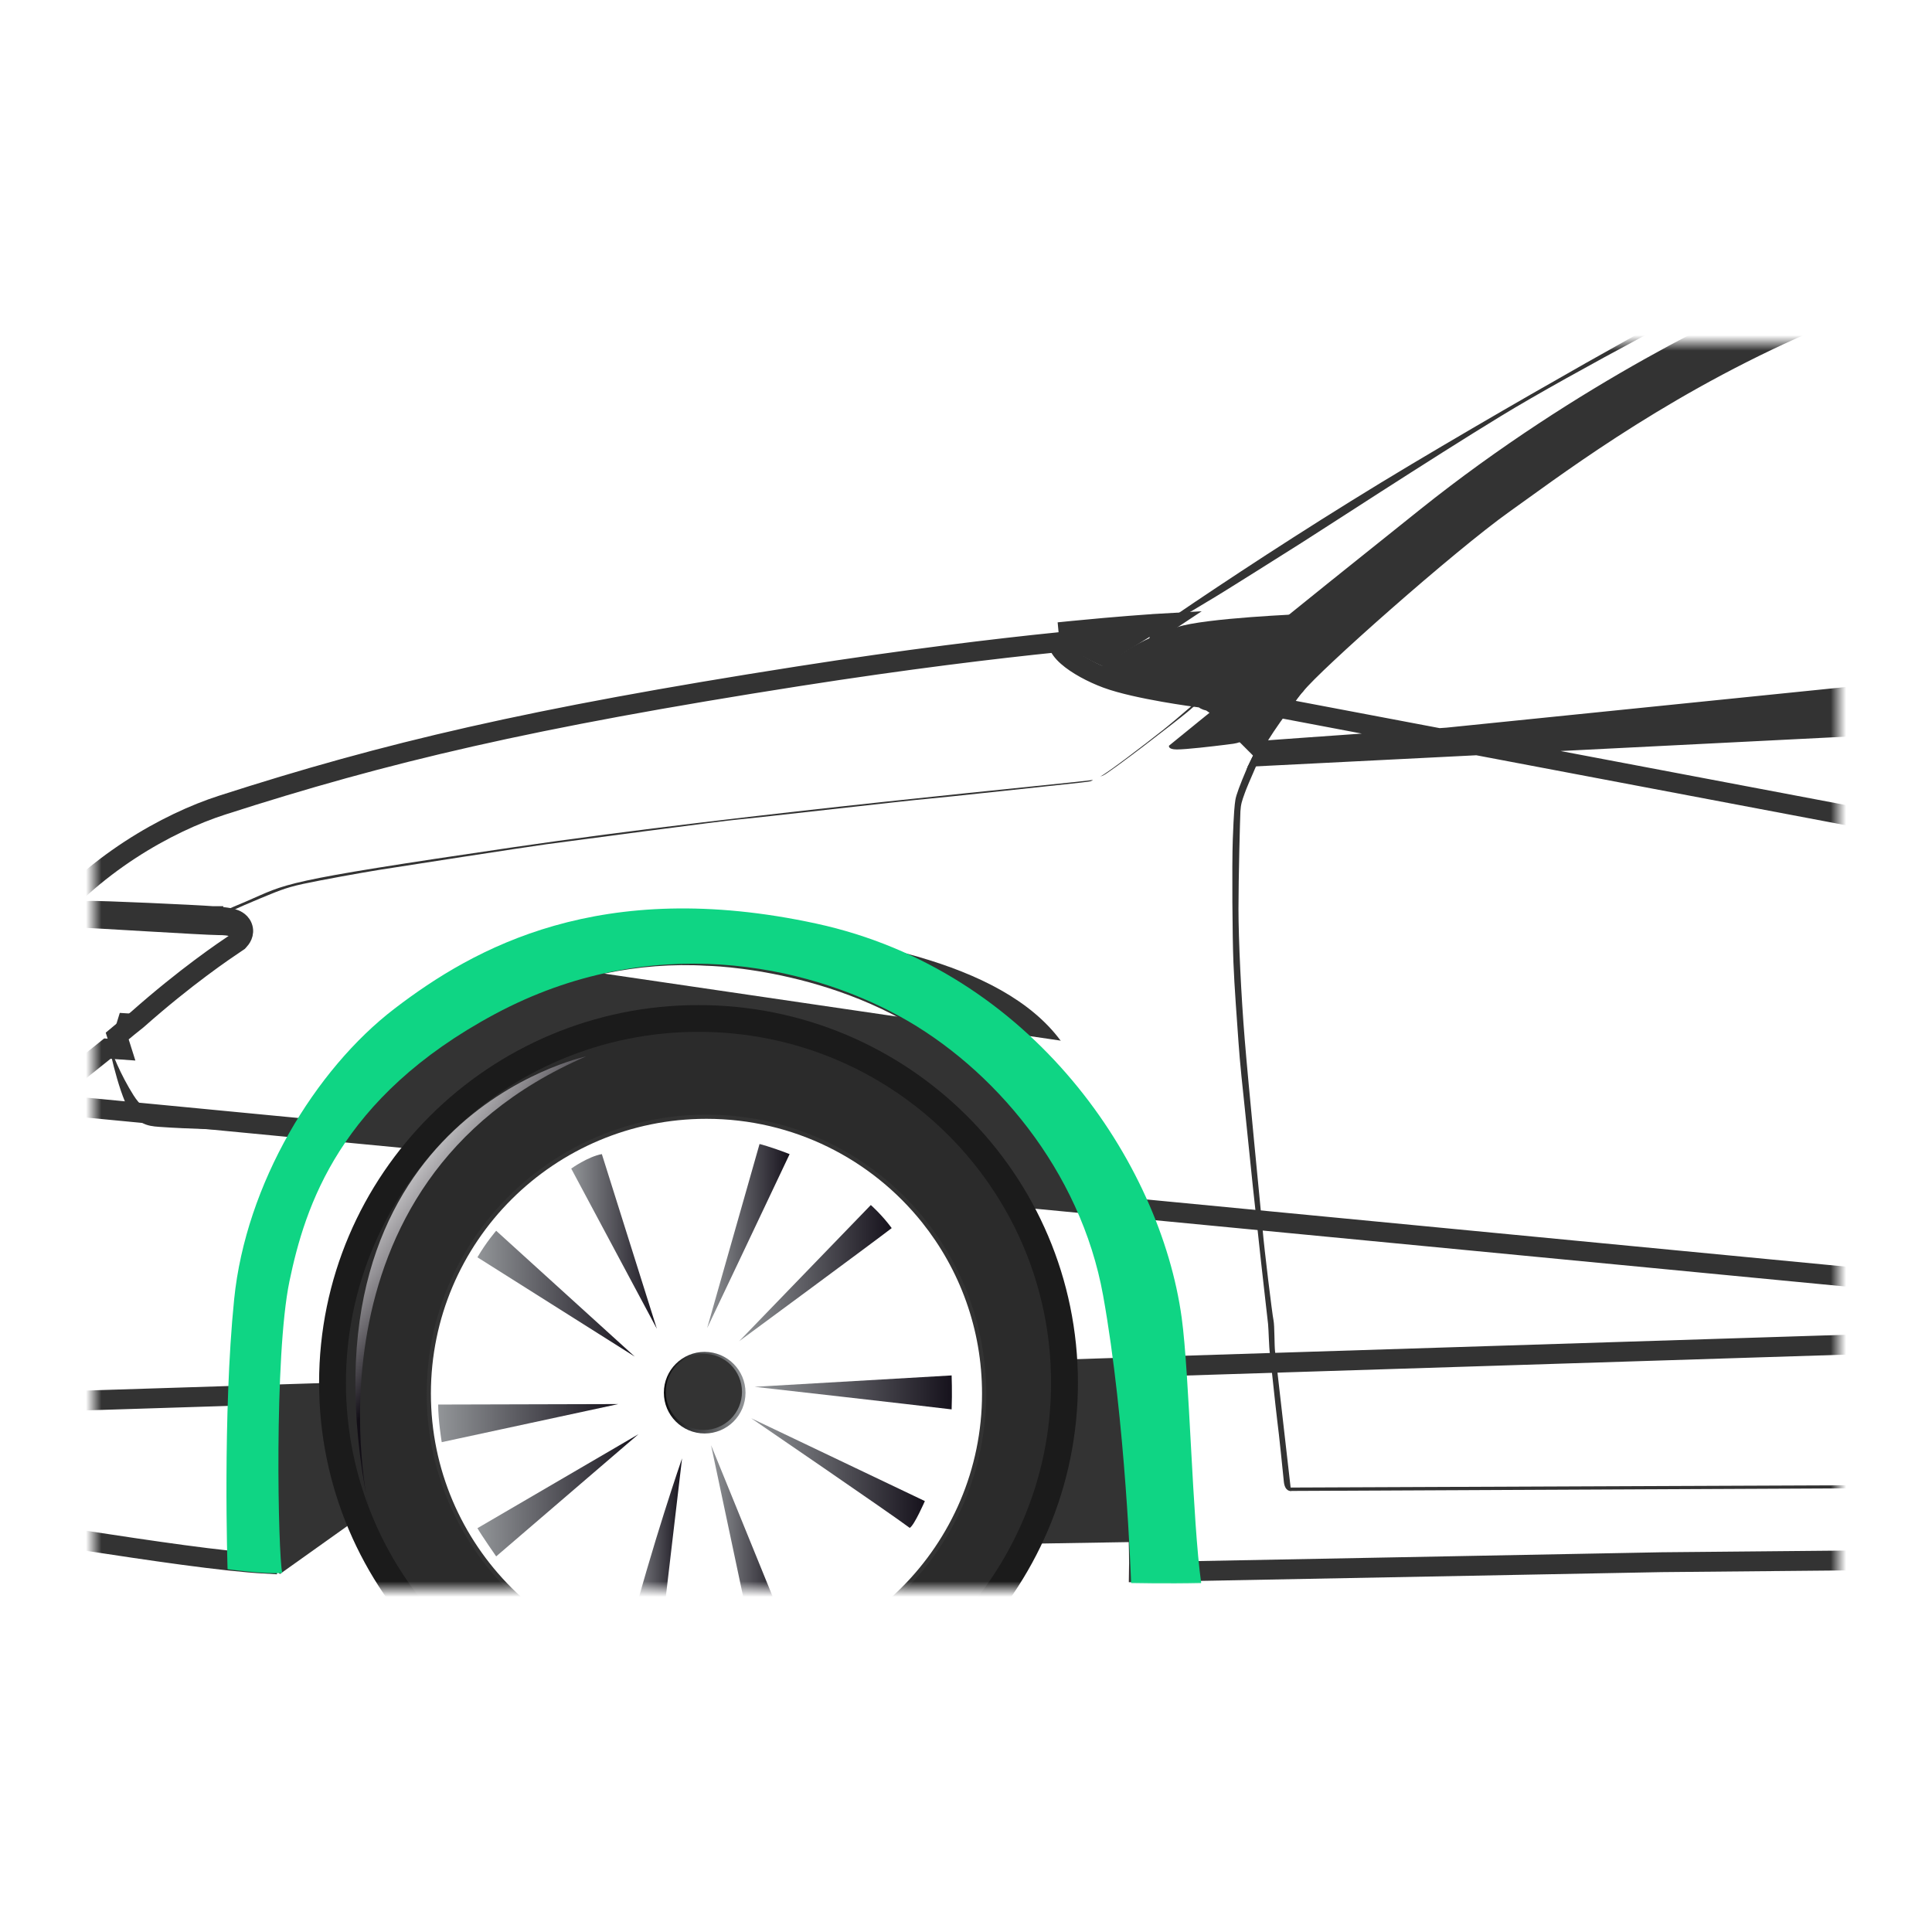 <svg width="124" height="124" viewBox="0 0 124 124" fill="none" xmlns="http://www.w3.org/2000/svg">
<rect width="124" height="124" fill="white"/>
<mask id="mask0_140_1659" style="mask-type:alpha" maskUnits="userSpaceOnUse" x="6" y="22" width="112" height="80">
<rect x="6" y="22" width="112" height="80" fill="#D9D9D9"/>
</mask>
<g mask="url(#mask0_140_1659)">
<path d="M158.556 16.269L158.727 14.77C158.727 14.77 144.624 13.992 137.346 15.355C130.263 16.677 121.883 18.605 116.96 20.857C112.029 23.106 106.182 25.908 97.951 31.961C89.724 38.014 85.077 42.68 83.606 44.357L83.379 44.382L80.953 47.585C80.953 47.585 139.85 43.458 153.747 43.557L154.027 42.13C154.027 42.13 137.548 42.727 130.269 43.007C122.251 43.315 102.269 44.783 100.412 44.858C100.287 44.808 100.297 44.615 100.297 44.615C100.297 44.615 94.477 46.058 92.698 41.632C92.505 40.683 91.603 38.055 95.88 35.355C96.853 34.879 97.528 34.655 98.779 34.655C98.804 34.556 98.701 33.906 98.732 33.831C98.757 33.756 111.236 24.328 121.538 21.128C131.84 17.927 144.052 17.019 153.396 16.577C156.024 16.453 158.55 16.275 158.55 16.275L158.556 16.269Z" fill="#333333"/>
<path d="M106.611 42.052C106.611 42.052 104.664 32.568 104.576 32.319C104.499 32.067 105.615 31.284 106.564 30.634C107.513 29.983 113.665 25.713 117 23.93C120.337 22.148 119.093 22.552 118.636 22.63C115.612 23.146 104.461 30.599 103.311 31.249C102.163 31.899 99.012 34.148 99.012 34.416C99.012 34.683 100.679 35.368 101.099 35.784C101.513 36.201 102.181 38.354 102.181 39.153C102.181 39.953 102.374 43.962 102.797 44.158C104.748 45.057 106.614 42.055 106.614 42.055L106.611 42.052Z" fill="#333333"/>
<path d="M103.42 43.977C103.42 43.977 102.895 43.427 102.624 42.926C102.344 42.425 100.095 35.449 100.372 35.001C100.646 34.55 102.667 32.649 104.745 31.2C106.823 29.747 108.546 28.472 109.846 27.623C111.15 26.77 115.399 24.724 116.475 24.07C117.551 23.42 107.249 28.546 106.273 29.172C105.299 29.797 99.473 33.924 99.293 34.375C99.115 34.827 100.944 37.775 101.467 38.802C101.999 39.828 101.946 42.677 101.874 43.327C101.793 43.981 101.846 44.404 101.846 44.404L103.644 44.279C103.644 44.279 103.896 44.205 103.42 43.977Z" fill="#333333"/>
<path d="M153.586 17.491C153.586 17.491 150.659 17.526 146.093 17.808C141.52 18.095 136.254 18.527 131.707 19.41C127.153 20.294 124.465 21.009 121.119 22.294C117.765 23.578 117.582 23.703 116.904 23.983C116.213 24.269 120.049 22.225 121.635 21.56C123.218 20.894 136.506 17.843 139.044 17.541C141.576 17.242 153.732 16.875 153.732 16.875L153.589 17.491H153.586Z" fill="#4C4D42"/>
<path d="M103.619 44.304C103.619 44.304 103.345 43.178 103.242 42.151C106.77 41.924 124.117 40.553 150.348 39.75L149.937 41.874L103.619 44.301V44.304Z" fill="#333333"/>
<path d="M103.619 44.403C103.619 44.403 103.345 43.277 103.242 42.254C106.77 42.03 124.117 40.652 150.348 39.853L149.937 41.977L103.619 44.403Z" fill="#333333"/>
<path d="M153.652 17.056L153.586 17.491L155.048 17.432C155.048 17.432 149.95 40.664 149.86 40.963C149.77 41.262 149.76 41.476 149.561 41.514C149.362 41.551 109.399 43.168 103.327 44.067L103.458 44.4L149.798 42.064L155.465 16.667L153.648 17.056H153.652Z" fill="#333333"/>
<path d="M158.588 16.095L158.463 17.043C158.463 17.043 146.989 16.969 136.155 18.294C125.327 19.619 115.594 24.145 111.924 26.173C108.251 28.198 100.194 33.75 99.196 34.574C98.972 34.599 98.782 34.621 98.782 34.621L98.726 33.809C98.726 33.809 111.7 23.296 123.476 20.194C135.256 17.096 139.607 16.894 155.387 16.169L158.588 16.095Z" fill="#333333"/>
<path d="M154.215 41.868C154.215 41.868 147.711 42.049 145.334 42.126C142.961 42.201 125.903 42.951 120.45 43.227C115.001 43.504 104.145 44.204 103.694 44.204L102.646 43.153C102.646 43.153 102.394 43.028 102.22 43.227C102.046 43.426 101.896 44.251 101.594 44.329C101.296 44.403 100.621 44.503 100.621 44.503C100.621 44.503 100.095 44.702 100.444 44.879C100.941 44.892 116.674 43.79 120.45 43.566C124.229 43.339 150.588 42.151 154.112 42.226C154.289 42.126 154.215 41.868 154.215 41.868Z" fill="#333333"/>
<path d="M97.959 34.802L97.959 34.802C98.401 34.719 99.135 34.676 99.871 34.975C99.947 35.006 100.026 35.037 100.107 35.069C100.895 35.377 101.878 35.762 102.155 36.926L102.155 36.927C102.48 38.282 102.549 40.611 102.569 41.292L102.57 41.322C102.57 41.323 102.57 41.323 102.57 41.323C102.577 41.635 102.573 42.064 102.532 42.479C102.49 42.901 102.413 43.282 102.29 43.514C102.158 43.762 102.009 43.949 101.814 44.093C101.618 44.236 101.363 44.344 101.009 44.415C100.638 44.489 99.751 44.645 98.73 44.691C97.703 44.739 96.564 44.674 95.677 44.322C93.866 43.604 92.376 42.165 92.615 39.97L92.615 39.969C92.732 38.864 93.351 37.706 94.308 36.754C95.264 35.802 96.543 35.068 97.959 34.802Z" fill="url(#paint0_linear_140_1659)" stroke="#434343" stroke-width="0.382"/>
<path d="M101.339 43.535C101.587 42.503 101.6 41.934 101.538 41.019C101.466 40.101 101.37 38.033 101.27 37.467C101.171 36.901 101.102 36.335 100.536 35.868C99.967 35.401 99.367 35.134 99.015 35.016C98.676 34.904 98.016 34.614 97.245 34.786V34.767C98.041 34.565 98.726 34.866 99.074 34.981C99.426 35.097 100.023 35.367 100.589 35.831C101.155 36.297 101.223 36.867 101.326 37.433C101.426 37.999 101.522 40.064 101.59 40.985C101.659 41.902 101.643 42.468 101.391 43.504C101.239 44.139 100.847 44.459 100.564 44.612C100.838 44.447 101.186 44.13 101.335 43.538L101.339 43.535Z" fill="#333333"/>
<path d="M111.871 18.269C110.801 18.72 100.891 23.921 96.344 26.698C91.793 29.473 84.515 34.226 83.516 34.851C82.511 35.476 78.71 37.899 77.51 38.602C76.312 39.302 73.637 40.975 72.813 41.479C71.986 41.98 70.748 42.736 70.748 42.736C70.748 42.736 79.967 36.136 90.593 29.796C101.09 23.541 111.352 17.942 111.949 17.793C112.145 17.852 113.815 18.098 114.553 18.182L116.4 18.459C116.4 18.459 115.952 18.642 115.169 18.991C114.988 18.962 112.506 18.558 111.875 18.266L111.871 18.269Z" fill="#333333"/>
<path d="M71.282 42.944C71.282 42.944 71.267 42.528 72.253 41.794C73.233 41.059 74.642 40.086 74.642 40.086C74.642 40.086 71.09 40.017 69.093 40.528C66.987 41.066 70.383 42.664 71.282 42.947V42.944Z" fill="#333333"/>
<path d="M83.696 39.408C83.696 39.408 77.32 39.66 75.559 40.251C73.876 40.814 72.741 41.467 72.337 41.734C71.938 42.002 70.682 42.761 70.682 42.761C70.682 42.761 72.312 43.619 77.621 44.31C77.621 44.31 77.441 44.602 78.06 44.167C78.673 43.734 83.696 39.408 83.696 39.408Z" fill="#333333"/>
<path d="M7.688 65.01L7.384 65.999L8.665 65.072L7.688 65.01Z" fill="#333333"/>
<path d="M72.735 98.971L66.483 99.073C66.483 99.073 69.587 88.118 68.234 83.617C66.881 79.117 61.03 69.763 54.529 67.664C48.028 65.564 37.518 65.813 33.471 68.563C29.418 71.312 23.418 79.365 22.715 84.068C22.018 88.768 23.67 96.174 23.869 96.821L17.965 101.024C17.965 101.024 16.314 99.472 16.161 95.02C16.015 90.572 14.914 79.617 19.368 73.714C23.813 67.813 39.418 58.559 47.922 59.458C56.429 60.36 65.63 62.161 68.731 67.813C71.826 73.462 75.083 90.768 74.98 94.722C74.881 98.672 73.183 98.871 72.731 98.971H72.735Z" fill="#333333"/>
<path d="M-1.118 70.625C-1.118 70.625 -0.841 70.737 0.31 70.463C1.458 70.189 2.982 69.738 4.484 68.765C5.984 67.788 15.107 60.886 15.085 60.513C15.06 60.139 14.839 60.015 13.987 60.015C13.135 60.015 5.632 59.539 5.184 59.539C4.736 59.539 5.355 58.488 5.931 58.388C6.509 58.289 14.811 58.964 15.34 59.461C15.863 59.962 16.267 60.939 14.236 62.339C12.214 63.738 3.057 70.644 1.732 70.967C0.407 71.294 -0.863 71.704 -1.121 70.628L-1.118 70.625Z" fill="#333333"/>
<path d="M-4.244 90.195L-4.241 90.196C-4.241 90.257 -4.25 90.333 -4.254 90.365C-4.255 90.369 -4.255 90.372 -4.255 90.375C-4.261 90.422 -4.267 90.479 -4.272 90.552C-4.283 90.698 -4.29 90.921 -4.273 91.244L-4.273 91.25C-4.258 91.592 -4.23 92.003 -4.19 92.37C-4.148 92.762 -4.1 93.031 -4.063 93.133C-3.979 93.368 -3.909 93.702 -3.852 93.993C-3.823 94.145 -3.795 94.299 -3.77 94.439L-3.766 94.461C-3.742 94.594 -3.721 94.711 -3.702 94.808L-3.701 94.813C-3.661 95.026 -3.316 95.71 -2.426 96.257C-1.478 96.84 0.768 98.167 5.286 98.854C9.575 99.507 14.266 100.215 17.127 100.369C17.123 100.177 17.118 99.948 17.113 99.689C17.096 98.855 17.075 97.713 17.058 96.477C17.023 94.012 17.003 91.153 17.064 89.644L17.065 89.643C17.072 89.475 17.079 89.289 17.086 89.088C17.208 85.768 17.49 78.114 22.273 71.924C27.319 65.394 36.391 60.81 45.388 61.35L45.404 61.35C45.423 61.351 45.451 61.352 45.488 61.353C45.56 61.355 45.665 61.36 45.801 61.367C46.072 61.382 46.463 61.41 46.953 61.46C47.932 61.562 49.307 61.755 50.899 62.127C54.076 62.868 58.154 64.325 61.669 67.195L61.266 67.688L61.669 67.195C68.634 72.881 70.972 78.704 71.824 84.046C72.246 86.675 72.606 90.566 72.835 94.032C73.024 96.876 73.129 99.496 73.1 100.902L106.646 100.265L106.652 100.265L147.919 99.882L147.926 99.882L192.185 99.966L192.191 99.966L214.593 99.594C214.602 99.243 214.615 98.753 214.633 98.16C214.671 96.905 214.733 95.185 214.829 93.327C215.018 89.635 215.34 85.318 215.882 83.049M-4.244 90.195L216.501 83.197M-4.244 90.195C-4.244 90.195 -4.244 90.196 -4.244 90.196C-4.244 90.2 -4.244 90.203 -4.244 90.205H-4.85M-4.244 90.195L-4.889 90.307M215.882 83.049L216.501 83.197M215.882 83.049C215.882 83.049 215.882 83.049 215.882 83.05L216.501 83.197M215.882 83.049C216.946 78.581 222.263 63.399 240.043 61.608M216.501 83.197C217.55 78.796 222.753 63.99 240.107 62.242M240.043 61.608L240.107 62.242M240.043 61.608C240.043 61.608 240.043 61.608 240.043 61.608L240.107 62.242M240.043 61.608L240.107 62.242M-4.889 90.307L-4.277 90.406L-4.274 90.397L-4.85 90.205M-4.889 90.307C-4.888 90.3 -4.887 90.293 -4.886 90.286C-4.882 90.251 -4.879 90.225 -4.878 90.206C-4.878 90.206 -4.878 90.206 -4.878 90.205H-4.85M-4.889 90.307L-4.878 90.196L-4.85 90.205M13.642 58.798C14.139 58.836 14.627 58.876 14.941 58.973C15.028 58.999 15.134 59.039 15.236 59.104C15.338 59.169 15.479 59.286 15.557 59.483C15.732 59.924 15.438 60.266 15.337 60.371L15.291 60.42L15.235 60.458C15.203 60.479 15.161 60.507 15.11 60.542C14.41 61.012 11.937 62.673 8.829 65.425L8.816 65.437L8.802 65.448C8.408 65.759 8.008 66.088 7.705 66.341C7.639 66.396 7.577 66.448 7.522 66.494L7.798 67.366L6.892 67.302C6.793 67.382 6.661 67.488 6.504 67.614C6.149 67.899 5.666 68.285 5.155 68.69C4.146 69.491 2.993 70.393 2.524 70.71L2.486 70.736L2.445 70.756C2.031 70.957 1.183 71.246 0.469 71.408C0.122 71.487 -0.261 71.553 -0.565 71.537C-0.695 71.531 -0.952 71.506 -1.165 71.335C-1.261 71.258 -1.344 71.154 -1.395 71.026C-1.501 70.923 -1.602 70.777 -1.639 70.574C-1.65 70.512 -1.653 70.453 -1.653 70.397L271.025 96.587M13.642 58.798C13.642 58.798 13.642 58.798 13.643 58.798L13.592 59.433L13.641 58.798C13.641 58.798 13.642 58.798 13.642 58.798ZM13.642 58.798C13.1 58.755 11.262 58.663 9.508 58.586C8.627 58.547 7.762 58.513 7.084 58.489C6.43 58.467 5.898 58.453 5.727 58.465L5.563 58.475L5.425 58.565C5.338 58.62 5.254 58.697 5.195 58.752C5.127 58.816 5.052 58.892 4.975 58.973C4.821 59.134 4.644 59.33 4.479 59.515C4.314 59.701 4.157 59.882 4.042 60.015C4.026 60.034 4.01 60.053 3.996 60.07C3.966 60.076 3.934 60.082 3.901 60.088C3.821 60.102 3.741 60.115 3.676 60.124C3.631 60.129 3.608 60.131 3.6 60.131C3.589 60.13 3.57 60.127 3.54 60.123C3.493 60.115 3.433 60.105 3.362 60.093C3.22 60.069 3.043 60.037 2.863 60.003C2.711 59.975 2.558 59.946 2.423 59.92C5.88 55.488 10.785 52.793 14.248 51.678L14.248 51.678C24.783 48.285 34.016 46.102 51.246 43.403C58.231 42.31 63.879 41.633 67.885 41.224C67.93 41.408 68.019 41.566 68.107 41.69C68.22 41.849 68.364 41.997 68.517 42.132C69.115 42.66 70.097 43.19 71.043 43.539M71.043 43.539C71.043 43.539 71.043 43.539 71.043 43.539L71.263 42.941L71.043 43.539ZM71.043 43.539C72.003 43.894 73.464 44.197 74.705 44.416C75.828 44.613 76.82 44.749 77.194 44.794M77.194 44.794C77.215 44.815 77.238 44.835 77.263 44.854C77.388 44.948 77.517 44.977 77.599 44.985C77.749 45.001 77.871 44.965 77.913 44.952C77.971 44.934 78.019 44.912 78.048 44.899C78.064 44.892 78.077 44.885 78.087 44.88L78.1 44.873L78.105 44.87L78.107 44.869L78.108 44.868L78.109 44.868L78.109 44.868C78.109 44.868 78.109 44.868 77.802 44.31M77.194 44.794C77.236 44.8 77.27 44.803 77.296 44.806C77.348 44.812 77.386 44.817 77.413 44.821C77.442 44.826 77.451 44.828 77.448 44.828C77.447 44.827 77.437 44.825 77.423 44.82C77.41 44.815 77.384 44.806 77.351 44.788C77.341 44.783 77.324 44.773 77.304 44.76L77.343 44.392M77.194 44.794C77.098 44.7 77.039 44.583 77.013 44.467M77.802 44.31L78.109 44.868L78.174 44.832L78.228 44.784L78.228 44.783L78.228 44.783L78.228 44.783C78.228 44.783 78.228 44.783 77.802 44.31ZM77.802 44.31L78.228 44.783L78.229 44.782L78.24 44.772C78.252 44.762 78.271 44.746 78.301 44.72C78.36 44.669 78.46 44.584 78.619 44.45C78.938 44.182 79.495 43.72 80.44 42.948C82.33 41.403 85.771 38.62 91.972 33.669L91.575 33.171M77.802 44.31C77.802 44.31 77.811 44.301 77.836 44.279C77.883 44.239 77.983 44.153 78.174 43.992C78.214 44.054 78.24 44.12 78.255 44.184C78.293 44.35 78.253 44.488 78.215 44.569C78.198 44.607 78.18 44.635 78.169 44.651C78.159 44.665 78.15 44.676 78.149 44.677L78.149 44.677C78.133 44.697 78.18 44.641 78.213 44.586C78.248 44.528 78.356 44.327 78.281 44.067C78.268 44.022 78.251 43.98 78.232 43.944C79.223 43.112 82.342 40.543 91.575 33.171M77.802 44.31C77.802 44.31 77.649 44.394 77.634 44.325M91.575 33.171L91.972 33.669C98.136 28.747 104.286 25.101 108.896 22.684C111.2 21.477 113.117 20.577 114.457 19.98C115.126 19.682 115.652 19.459 116.008 19.312C116.187 19.238 116.323 19.183 116.414 19.147C116.459 19.128 116.493 19.115 116.516 19.106L116.541 19.096L116.547 19.094L116.548 19.093L116.548 19.093M91.575 33.171C101.71 25.079 111.796 20.418 115.152 18.981C115.305 19.003 115.447 19.022 115.576 19.04C115.774 19.067 115.938 19.09 116.053 19.106L116.186 19.124L116.221 19.129L116.23 19.13L116.232 19.13L116.233 19.13L116.233 19.13L116.319 18.499M116.548 19.093L116.549 19.093L116.548 19.093M116.548 19.093L116.548 19.093M116.548 19.093L116.319 18.499M116.548 19.093L116.405 17.868L116.319 18.499M116.548 19.093L116.319 18.499M116.319 18.499L116.405 17.868L116.404 17.868L116.404 17.868L116.402 17.867L116.393 17.866L116.358 17.862L116.225 17.843C116.111 17.828 115.948 17.805 115.75 17.778C115.356 17.724 114.827 17.65 114.291 17.573C114.176 17.557 114.061 17.54 113.947 17.524M116.319 18.499C116.089 17.905 116.089 17.905 116.089 17.905L116.088 17.905L116.086 17.906L116.079 17.909L116.05 17.92C116.025 17.93 115.989 17.944 115.941 17.964C115.845 18.002 115.704 18.059 115.521 18.135C115.39 18.189 115.238 18.253 115.065 18.326C114.346 18.225 113.458 18.099 112.802 17.997C112.932 17.936 113.088 17.868 113.27 17.792C113.469 17.709 113.695 17.62 113.947 17.524M113.947 17.524C114.624 17.266 115.489 16.963 116.53 16.632C119.381 15.722 123.517 14.603 128.611 13.59C138.767 11.572 156.71 11.266 173.577 12L173.577 12C189.15 12.675 204.352 16.063 207.188 16.695C207.413 16.745 207.56 16.778 207.623 16.791L207.856 16.837L208.016 16.747M113.947 17.524C113.527 17.463 113.12 17.402 112.787 17.35C112.761 17.346 112.736 17.342 112.712 17.338C114.75 16.436 120.431 14.567 128.487 12.966C138.724 10.931 156.733 10.63 173.605 11.364C189.249 12.041 204.518 15.447 207.324 16.073C207.544 16.122 207.688 16.154 207.749 16.166C207.985 16.032 209.683 15.998 209.683 15.998L211.683 14.934M208.016 16.747C208.018 16.747 208.021 16.746 208.024 16.745C208.069 16.736 208.135 16.727 208.223 16.716C208.397 16.697 208.617 16.68 208.84 16.668C209.06 16.656 209.275 16.648 209.435 16.642C209.515 16.64 209.58 16.638 209.626 16.637L209.678 16.636L209.692 16.635L209.695 16.635L209.696 16.635L209.696 16.635L209.848 16.632L209.982 16.561L211.823 15.582M208.016 16.747L208.062 16.721C208.029 16.74 208.002 16.749 207.992 16.753C207.996 16.751 208.004 16.75 208.016 16.747ZM211.823 15.582L211.915 15.588M211.823 15.582L211.982 15.497M211.823 15.582L211.642 15.57L211.683 14.934M211.915 15.588C211.912 15.591 211.91 15.594 211.908 15.597C211.814 15.725 211.696 15.894 211.632 16.042L211.631 16.044C211.502 16.341 211.506 16.699 211.514 16.89C211.519 17.003 211.529 17.104 211.538 17.176C211.542 17.212 211.546 17.242 211.55 17.264L211.554 17.29L211.555 17.299L211.555 17.301L211.555 17.302L211.556 17.303L211.556 17.303C211.556 17.303 211.556 17.303 212.184 17.199M211.915 15.588L212.681 15.637C212.476 15.893 212.274 16.163 212.215 16.297C212.085 16.599 212.184 17.199 212.184 17.199M211.915 15.588C211.937 15.558 211.959 15.527 211.982 15.497M212.184 17.199L211.556 17.303L211.621 17.695L212.001 17.809L212.184 17.199ZM212.184 17.199L212.001 17.809L212.001 17.809L212.002 17.809L212.004 17.81L212.014 17.813L212.051 17.824L212.192 17.866C212.313 17.902 212.486 17.953 212.693 18.013C212.811 18.048 212.941 18.085 213.079 18.125M212.184 17.199C212.184 17.199 213.068 17.464 214.047 17.737C214.031 17.747 214.012 17.758 213.989 17.771C213.873 17.834 213.725 17.898 213.595 17.948C213.532 17.973 213.478 17.992 213.44 18.006C213.421 18.012 213.407 18.017 213.397 18.02L213.387 18.024L213.385 18.025L213.385 18.025L213.385 18.025L213.079 18.125M213.079 18.125L211.294 18.711L213.428 19.247C221.621 21.307 242.557 29.834 249.049 32.544M213.079 18.125C213.198 18.159 213.324 18.195 213.453 18.232C213.524 18.252 213.596 18.272 213.669 18.292L213.584 18.63C213.782 19.235 213.782 19.235 213.783 19.235L213.783 19.235L213.783 19.235L213.785 19.234L213.79 19.233L213.807 19.227C213.82 19.222 213.84 19.215 213.864 19.207C213.912 19.19 213.979 19.166 214.056 19.136C214.202 19.079 214.403 18.995 214.586 18.896C223.423 21.351 243.079 29.362 249.298 31.958M249.049 32.544C256.448 35.766 258.414 36.052 259.202 36.167C259.249 36.174 259.291 36.18 259.33 36.186L259.412 36.199L259.494 36.191C259.576 36.182 259.662 36.169 259.746 36.146C259.822 36.125 259.938 36.085 260.048 36C260.115 35.949 260.186 35.876 260.239 35.782M249.049 32.544C249.05 32.545 249.051 32.545 249.053 32.546L249.298 31.958M249.049 32.544C249.047 32.544 249.046 32.543 249.044 32.542L249.298 31.958M260.239 35.782C266.85 37.09 273.461 38.562 278.638 39.773C281.485 40.44 283.897 41.027 285.634 41.463C286.502 41.682 287.2 41.862 287.698 41.996C287.948 42.063 288.144 42.118 288.286 42.159C288.413 42.196 288.47 42.215 288.485 42.22C288.489 42.221 288.49 42.221 288.487 42.22L288.488 42.221C289.095 42.489 289.296 42.661 289.369 42.896L289.37 42.897C289.388 42.954 289.42 43.143 289.45 43.473C289.479 43.779 289.502 44.151 289.521 44.532C289.558 45.295 289.574 46.069 289.574 46.372C289.574 47.084 289.75 48.416 290.266 50.031L290.267 50.032C290.305 50.151 290.346 50.279 290.39 50.416C290.935 52.106 291.919 55.162 292.593 57.734L293.209 57.573M260.239 35.782C260.284 35.702 260.317 35.606 260.326 35.495C260.337 35.347 260.3 35.225 260.257 35.136C274.197 37.892 288.168 41.382 288.746 41.638C289.343 41.902 289.809 42.17 289.977 42.705C290.145 43.237 290.211 45.741 290.211 46.372C290.211 47.004 290.372 48.27 290.873 49.837C290.911 49.956 290.953 50.084 290.997 50.222C291.541 51.91 292.53 54.982 293.209 57.573M260.239 35.782C259.971 35.728 259.704 35.676 259.436 35.623C259.43 35.622 259.425 35.621 259.419 35.62C259.301 35.597 259.182 35.574 259.064 35.551C259.083 35.652 259.126 35.722 259.147 35.752C259.172 35.789 259.195 35.811 259.205 35.819C259.2 35.816 259.191 35.81 259.178 35.801C259.136 35.775 259.072 35.74 258.986 35.699C258.817 35.618 258.613 35.536 258.445 35.472C258.394 35.453 258.348 35.436 258.308 35.421C258.282 35.412 258.26 35.404 258.24 35.397L258.182 35.376L258.167 35.371L258.164 35.37L258.163 35.37L258.164 35.369L258.178 35.316C256.888 34.992 254.398 34.179 249.298 31.958M293.209 57.573L292.593 57.735C293.314 60.483 293.608 63.144 293.776 64.84C293.863 65.728 294.016 66.34 294.228 66.797C294.45 67.273 294.72 67.54 294.947 67.748C295.046 67.838 295.126 67.978 295.183 68.127C295.21 68.197 295.228 68.258 295.238 68.301C295.24 68.306 295.241 68.311 295.242 68.315M293.209 57.573C293.943 60.373 294.242 63.075 294.41 64.777C294.578 66.478 294.976 66.911 295.377 67.278C295.778 67.645 295.878 68.245 295.878 68.245M295.242 68.315L295.242 68.344L295.245 68.602L295.256 69.545C295.266 70.336 295.278 71.419 295.291 72.584C295.316 74.916 295.34 77.571 295.34 78.883C295.34 81.485 295.072 84.625 294.911 85.761M295.242 68.315L295.241 68.276L295.241 68.259L295.241 68.254V68.253V68.253L295.878 68.245M295.242 68.315C295.245 68.329 295.247 68.34 295.249 68.346L295.249 68.35C295.249 68.35 295.249 68.349 295.878 68.245M294.911 85.761C294.827 86.348 294.746 86.894 294.651 87.35C294.555 87.812 294.46 88.092 294.382 88.223M294.911 85.761L295.542 85.85M294.911 85.761C294.911 85.761 294.911 85.76 294.911 85.76L295.542 85.85M294.382 88.223C294.084 88.613 293.526 89.061 292.709 89.548C291.89 90.035 290.862 90.53 289.692 91.021C287.352 92.004 284.494 92.952 281.713 93.781C278.934 94.609 276.246 95.315 274.251 95.813C273.255 96.062 272.432 96.259 271.858 96.394C271.572 96.461 271.348 96.513 271.195 96.548L271.025 96.587M294.382 88.223C294.379 88.228 294.376 88.234 294.372 88.239L294.907 88.585L294.397 88.204C294.392 88.21 294.387 88.217 294.382 88.223ZM271.025 96.587L271.089 96.585L271.103 97.222C270.964 96.601 270.964 96.601 270.964 96.601L270.964 96.601L270.967 96.6L270.978 96.598L271.022 96.588L271.025 96.587ZM295.542 85.85C295.707 84.684 295.977 81.514 295.977 78.883C295.977 76.251 295.878 68.245 295.878 68.245M295.542 85.85L77.013 44.467C77.013 44.467 77.013 44.467 77.013 44.467M211.982 15.497C212.07 15.381 212.165 15.262 212.255 15.151C212.303 15.092 212.35 15.034 212.394 14.98L211.683 14.934M211.982 15.497L211.683 14.934M77.634 44.325C77.63 44.307 77.642 44.291 77.654 44.277C77.685 44.239 77.706 44.212 77.366 44.173M77.634 44.325L77.343 44.392M77.634 44.325L77.343 44.392M77.366 44.173C77.308 44.167 77.197 44.153 77.043 44.133C77.028 44.212 77.025 44.31 77.057 44.42C77.061 44.431 77.064 44.443 77.068 44.454C77.125 44.617 77.232 44.711 77.3 44.757L77.341 44.392L77.366 44.173ZM77.366 44.173L77.343 44.392M77.013 44.467C76.983 44.337 76.997 44.221 77.023 44.13L77.013 44.467ZM2.012 59.841C1.997 59.838 1.952 59.821 1.891 59.783C1.865 59.767 1.843 59.751 1.829 59.74C1.822 59.735 1.818 59.731 1.816 59.73L1.816 59.73L1.817 59.731L1.818 59.732L1.818 59.732L1.818 59.732C1.819 59.732 1.819 59.732 1.405 60.217L1.549 60.32C1.639 60.377 1.761 60.441 1.887 60.466M2.012 59.841C2.012 59.841 2.011 59.841 2.011 59.841L1.887 60.466M2.012 59.841C2.012 59.841 2.012 59.841 2.012 59.841L1.887 60.466M2.012 59.841L1.887 60.466M74.486 40.157C74.598 40.077 74.707 40.008 74.707 40.008C74.707 40.008 74.636 40.012 74.498 40.02L74.486 40.157ZM74.486 40.157L74.391 40.027M74.486 40.157C73.534 40.077 69.83 40.375 68.915 40.593C68.523 40.706 68.426 40.91 68.533 41.158C68.529 41.158 68.526 41.159 68.523 41.159L74.391 40.027M74.391 40.027C73.684 40.07 71.801 40.198 68.889 40.483C68.887 40.483 68.885 40.483 68.884 40.483C68.582 40.513 68.27 40.544 67.947 40.577L74.391 40.027ZM111.883 17.834L112.518 17.78C112.523 17.843 112.519 17.901 112.508 17.951C112.174 17.897 111.94 17.855 111.883 17.834ZM111.883 17.834L111.898 17.795C111.887 17.809 111.882 17.822 111.883 17.834ZM214.386 17.83L214.283 18.153C214.183 18.126 214.084 18.1 213.987 18.075C213.975 17.97 213.997 17.881 214.022 17.822C214.036 17.788 214.052 17.762 214.065 17.742C214.172 17.771 214.279 17.801 214.386 17.83ZM214.386 17.83L214.297 18.157C214.359 18.174 214.422 18.19 214.486 18.208C214.66 18.072 214.703 17.932 214.386 17.83ZM81.343 48.512L80.81 47.98L80.804 47.974L79.821 46.99L80.921 46.909C80.966 46.846 81.019 46.772 81.078 46.69C81.281 46.408 81.555 46.03 81.835 45.647C82.116 45.265 82.406 44.875 82.643 44.571C82.761 44.419 82.87 44.283 82.959 44.178C83.004 44.126 83.048 44.075 83.091 44.032L83.093 44.03C83.104 44.018 83.125 43.996 83.153 43.971C83.466 43.576 84.209 42.843 85.145 41.965C86.163 41.01 87.466 39.833 88.85 38.618C91.61 36.194 94.722 33.592 96.537 32.304C96.858 32.076 97.213 31.82 97.602 31.539C101.523 28.712 108.869 23.414 118.714 19.591L118.714 19.591C129.553 15.383 142.281 14.279 149.879 14.179C157.454 14.08 168.482 14.079 177.047 14.782C185.614 15.483 192.791 16.555 199.521 18.538L199.521 18.538C206.233 20.52 210.005 22.101 216.072 25.321C222.127 28.529 225.277 30.741 227.491 33.268M81.343 48.512L227.012 33.688M81.343 48.512L81.611 48.136L81.919 48.113C82.324 48.084 82.92 48.04 83.685 47.985C85.214 47.875 87.419 47.718 90.12 47.529C95.521 47.151 102.907 46.648 110.844 46.146C126.727 45.141 144.787 44.143 153.581 44.16L153.592 44.16L153.602 44.16C156.287 44.078 160.8 43.951 165.696 43.814C174.781 43.559 185.183 43.267 187.657 43.158L81.343 48.512ZM227.491 33.268L227.012 33.688M227.491 33.268C227.491 33.268 227.49 33.267 227.49 33.267L227.012 33.688M227.491 33.268C228.696 34.64 229.186 36.804 229.396 38.506C229.503 39.377 229.541 40.168 229.553 40.741C229.558 41.028 229.558 41.261 229.555 41.423C229.554 41.505 229.552 41.569 229.551 41.613L229.549 41.664L229.549 41.678L229.549 41.682L229.549 41.683L229.549 41.684C229.549 41.684 229.549 41.684 229.461 41.68L229.549 41.684L229.523 42.279L228.927 42.294L228.912 41.657C228.912 41.657 229.149 36.12 227.012 33.688M268.078 96.65C268.075 96.86 268.071 97.073 268.067 97.288L268.704 97.274C268.709 97.059 268.713 96.847 268.716 96.637L268.078 96.65Z" fill="white" stroke="#333333" stroke-width="1.274"/>
<path d="M74.601 46.888C75.699 46.014 77.351 44.556 77.634 44.269C77.596 44.372 77.671 44.353 77.755 44.319C77.649 44.428 76.809 45.202 76.206 45.703C75.609 46.204 71.282 49.554 70.781 49.781L70.607 49.84C70.955 49.706 73.5 47.762 74.598 46.888H74.601Z" fill="#333333"/>
<path d="M70.159 50.055C69.232 50.229 48.099 52.155 32.917 54.382C17.738 56.606 18.537 56.684 15.791 57.859C13.386 58.858 13.11 59.122 13.016 59.296C12.911 59.474 12.92 59.063 12.895 59.685H13.004C13.004 59.685 13.069 59.371 13.222 59.246C13.368 59.122 15.595 58.111 16.665 57.676C17.729 57.243 18.248 56.991 19.443 56.733C20.653 56.475 23.135 56.024 24.335 55.831C25.533 55.638 33.77 54.363 35.113 54.18C36.454 53.996 46.662 52.649 47.362 52.599C48.053 52.547 58.865 51.312 59.415 51.281C59.966 51.246 68.66 50.304 69.226 50.245C69.792 50.186 69.857 50.161 69.951 50.151C70.041 50.145 70.159 50.049 70.159 50.049V50.055Z" fill="#333333"/>
<path d="M75.034 47.856C78.835 44.755 92.99 33.252 99.246 28.997C105.498 24.748 112.002 21.296 119.302 18.745C126.599 16.191 118.45 19.395 116.947 20.145C115.451 20.894 108.901 24.195 106.394 25.697C103.893 27.196 97.896 31.199 94.642 33.8C91.392 36.4 85.186 41.853 83.839 43.253C82.493 44.652 81.087 46.304 80.437 47.001C79.787 47.704 79.435 47.704 78.632 47.803C77.833 47.903 76.138 48.102 75.534 48.102C74.931 48.102 75.031 47.853 75.031 47.853L75.034 47.856Z" fill="#333333"/>
<path d="M80.004 49.386C80.004 49.386 80.856 47.554 81.108 47.171C81.351 46.789 83.021 44.789 83.124 44.636C83.223 44.487 83.357 44.437 83.04 44.471C82.719 44.506 80.156 44.521 79.606 44.49C79.055 44.456 78.023 44.316 77.855 44.251L77.908 44.201C77.908 44.201 79.289 44.356 79.621 44.372C79.957 44.387 83.653 44.338 83.653 44.338C83.653 44.338 81.69 46.867 81.087 48.039C80.52 49.15 80.004 49.389 80.004 49.389V49.386Z" fill="#333333"/>
<path d="M200.408 94.999C200.716 94.946 200.974 94.821 200.984 94.818C201.382 94.666 201.354 94.653 201.59 94.52C201.83 94.383 201.201 94.977 200.869 95.033C200.663 95.064 200.676 95.055 200.486 95.076C200.582 95.101 200.349 95.145 200.349 95.145L82.832 95.692L82.655 95.475C82.655 95.475 194.206 95.014 200.408 94.996V94.999Z" fill="#333333"/>
<path d="M23.726 71.953C23.726 71.953 12.36 71.8 11.268 71.651C10.186 71.502 9.374 71.57 8.572 70.301C7.772 69.035 7.116 67.502 6.908 66.649C7.06 67.601 7.822 70.917 8.572 71.651C9.324 72.385 9.886 72.285 10.925 72.37C11.958 72.454 23.028 72.788 23.028 72.788L23.729 71.953H23.726Z" fill="#333333"/>
<path d="M72.597 101.605C72.597 101.605 72.252 91.2 70.8 83.147C69.347 75.094 63.751 68.528 57.742 65.228C51.739 61.928 41.788 59.725 31.782 65.075C21.782 70.429 19.579 77.43 18.578 82.233C17.582 87.032 17.847 99.823 18.114 100.955C16.926 101.039 14.606 100.715 14.606 100.715C14.606 100.715 14.279 90.787 15.029 83.384C15.778 75.984 20.226 68.631 25.334 64.727C30.432 60.827 38.535 56.276 52.392 59.278C66.243 62.279 74.482 74.621 75.845 84.584C76.343 88.236 76.535 97.631 77.095 101.605C74.899 101.655 72.597 101.605 72.597 101.605Z" fill="#0FD584"/>
<path d="M82.86 95.695C82.86 95.695 81.886 87.166 81.839 86.765C81.786 86.367 81.811 85.092 81.737 84.74C81.659 84.392 81.133 80.09 81.04 78.939C80.934 77.791 80.11 69.462 79.889 66.712C79.662 63.959 79.488 60.31 79.488 58.332C79.488 56.354 79.587 52.556 79.612 52.08C79.64 51.604 79.712 51.405 79.892 50.904C80.063 50.404 81.034 48.223 81.351 47.539C81.015 47.554 80.956 47.582 80.956 47.582C80.956 47.582 80.465 48.307 80.026 49.331C79.587 50.357 79.335 51.032 79.289 51.343C79.239 51.657 79.189 52.13 79.124 53.856C79.062 55.583 79.099 60.233 79.164 61.772C79.223 63.312 79.401 65.623 79.488 66.877C79.572 68.127 79.774 70.04 79.889 71.091C79.998 72.143 80.284 74.892 80.409 76.143C80.539 77.393 80.788 79.543 80.934 80.967C81.087 82.395 81.348 84.582 81.388 84.983C81.426 85.384 81.447 86.47 81.5 86.834C81.547 87.198 81.861 90.258 81.97 91.123C82.088 91.984 82.374 94.846 82.399 95.086C82.424 95.325 82.502 95.686 82.86 95.702V95.695Z" fill="#333333"/>
<path d="M69.184 88.754C69.184 75.366 58.279 64.508 44.832 64.508C31.385 64.508 20.48 75.363 20.48 88.754C20.48 102.144 31.379 113 44.832 113C58.285 113 69.184 102.141 69.184 88.754Z" fill="#1B1B1B"/>
<path d="M67.46 88.754C67.46 76.309 57.326 66.225 44.832 66.225C32.337 66.225 22.203 76.309 22.203 88.754C22.203 101.199 32.334 111.286 44.832 111.286C57.33 111.286 67.46 101.199 67.46 88.754Z" fill="#2B2B2B"/>
<path d="M37.812 76.835C37.812 76.835 36.272 77.777 35.491 78.458C36.717 79.833 40.294 83.572 40.294 83.572C40.294 83.572 40.596 83.155 41.1 82.903C39.389 79.239 37.812 76.832 37.812 76.832V76.835Z" fill="#333333"/>
<path d="M63.296 89.445C63.296 79.557 55.259 71.541 45.342 71.541C35.426 71.541 27.386 79.557 27.386 89.445C27.386 99.333 35.426 107.349 45.342 107.349C55.259 107.349 63.296 99.333 63.296 89.445Z" fill="#333333"/>
<path d="M63.029 89.444C63.029 85.292 61.589 81.469 59.178 78.455C55.937 74.405 50.944 71.811 45.343 71.808C35.576 71.808 27.656 79.702 27.656 89.444C27.656 99.186 35.576 107.081 45.343 107.081C55.109 107.081 63.029 99.183 63.029 89.444Z" fill="white"/>
<path d="M47.849 89.385C47.849 87.939 46.673 86.766 45.227 86.766C43.781 86.766 42.608 87.939 42.608 89.385C42.608 90.832 43.781 92.004 45.227 92.004C46.673 92.004 47.849 90.832 47.849 89.385Z" fill="url(#paint1_linear_140_1659)"/>
<path d="M47.622 89.333C47.622 87.983 46.53 86.891 45.177 86.891C43.824 86.891 42.732 87.986 42.732 89.333C42.732 90.68 43.827 91.778 45.177 91.778C46.527 91.778 47.622 90.683 47.622 89.333Z" fill="#333333"/>
<path d="M23.65 96.701C23.722 97.049 18.742 75.939 37.622 67.802C37.622 67.802 18.645 71.811 23.65 96.701Z" fill="url(#paint2_linear_140_1659)"/>
<path d="M30.643 80.695C31.218 79.709 31.846 78.993 31.846 78.993L40.742 87.071L30.64 80.695H30.643Z" fill="url(#paint3_linear_140_1659)"/>
<path d="M61.078 88.278C61.078 88.278 61.119 89.37 61.078 90.458C58.767 90.175 48.431 89.009 48.431 89.009L61.078 88.278Z" fill="url(#paint4_linear_140_1659)"/>
<path d="M48.279 105.221L45.638 92.757L50.444 104.567C50.444 104.567 49.069 105.062 48.279 105.224V105.221Z" fill="url(#paint5_linear_140_1659)"/>
<path d="M31.846 99.892C31.846 99.892 30.904 98.542 30.643 98.082L40.976 92.051L31.846 99.892Z" fill="url(#paint6_linear_140_1659)"/>
<path d="M50.68 74.073C49.218 77.174 45.386 85.242 45.386 85.242L48.749 73.425C48.749 73.425 49.414 73.584 50.68 74.073Z" fill="url(#paint7_linear_140_1659)"/>
<path d="M55.891 77.341C55.891 77.341 56.597 77.96 57.232 78.822C56.09 79.706 47.437 86.085 47.437 86.085L55.894 77.338L55.891 77.341Z" fill="url(#paint8_linear_140_1659)"/>
<path d="M38.628 74.073L42.158 85.283L36.662 75.002C36.662 75.002 37.735 74.234 38.628 74.073Z" fill="url(#paint9_linear_140_1659)"/>
<path d="M39.686 90.116L28.351 92.561C28.351 92.561 28.118 91.155 28.124 90.147L39.686 90.116Z" fill="url(#paint10_linear_140_1659)"/>
<path d="M42.358 105.684C42.358 105.684 40.678 105.398 40.28 105.217C41.869 99.077 43.776 93.6 43.776 93.6L42.358 105.681V105.684Z" fill="url(#paint11_linear_140_1659)"/>
<path d="M59.361 96.34C59.361 96.34 58.677 97.911 58.388 98.063C57.178 97.152 48.21 91.024 48.21 91.024L59.361 96.343V96.34Z" fill="url(#paint12_linear_140_1659)"/>
</g>
<defs>
<linearGradient id="paint0_linear_140_1659" x1="101.389" y1="38.414" x2="92.432" y2="42.157" gradientUnits="userSpaceOnUse">
<stop stop-color="#414141"/>
<stop offset="0.588" stop-color="#6F6F6F"/>
<stop offset="1" stop-color="#A7A7A7" stop-opacity="0"/>
</linearGradient>
<linearGradient id="paint1_linear_140_1659" x1="47.849" y1="89.385" x2="42.608" y2="89.385" gradientUnits="userSpaceOnUse">
<stop stop-color="#929598"/>
<stop offset="1" stop-color="#080809"/>
</linearGradient>
<linearGradient id="paint2_linear_140_1659" x1="20.449" y1="74.598" x2="30.03" y2="81.799" gradientUnits="userSpaceOnUse">
<stop offset="0.16" stop-color="white"/>
<stop offset="0.24" stop-color="#F1F1F1"/>
<stop offset="0.39" stop-color="#CDCCCE"/>
<stop offset="0.6" stop-color="#939195"/>
<stop offset="0.85" stop-color="#444147"/>
<stop offset="1" stop-color="#120E16"/>
</linearGradient>
<linearGradient id="paint3_linear_140_1659" x1="40.746" y1="83.031" x2="30.643" y2="83.031" gradientUnits="userSpaceOnUse">
<stop stop-color="#16121C"/>
<stop offset="1" stop-color="#929598"/>
</linearGradient>
<linearGradient id="paint4_linear_140_1659" x1="61.094" y1="89.37" x2="48.431" y2="89.37" gradientUnits="userSpaceOnUse">
<stop stop-color="#16121C"/>
<stop offset="1" stop-color="#929598"/>
</linearGradient>
<linearGradient id="paint5_linear_140_1659" x1="50.444" y1="98.987" x2="45.638" y2="98.987" gradientUnits="userSpaceOnUse">
<stop stop-color="#16121C"/>
<stop offset="1" stop-color="#929598"/>
</linearGradient>
<linearGradient id="paint6_linear_140_1659" x1="40.976" y1="95.97" x2="30.643" y2="95.97" gradientUnits="userSpaceOnUse">
<stop stop-color="#16121C"/>
<stop offset="1" stop-color="#929598"/>
</linearGradient>
<linearGradient id="paint7_linear_140_1659" x1="50.68" y1="79.332" x2="45.386" y2="79.332" gradientUnits="userSpaceOnUse">
<stop stop-color="#16121C"/>
<stop offset="1" stop-color="#929598"/>
</linearGradient>
<linearGradient id="paint8_linear_140_1659" x1="57.228" y1="81.715" x2="47.434" y2="81.715" gradientUnits="userSpaceOnUse">
<stop stop-color="#16121C"/>
<stop offset="1" stop-color="#929598"/>
</linearGradient>
<linearGradient id="paint9_linear_140_1659" x1="42.158" y1="79.678" x2="36.662" y2="79.678" gradientUnits="userSpaceOnUse">
<stop stop-color="#16121C"/>
<stop offset="1" stop-color="#929598"/>
</linearGradient>
<linearGradient id="paint10_linear_140_1659" x1="39.686" y1="91.339" x2="28.124" y2="91.339" gradientUnits="userSpaceOnUse">
<stop stop-color="#16121C"/>
<stop offset="1" stop-color="#929598"/>
</linearGradient>
<linearGradient id="paint11_linear_140_1659" x1="43.776" y1="99.643" x2="40.28" y2="99.643" gradientUnits="userSpaceOnUse">
<stop stop-color="#16121C"/>
<stop offset="1" stop-color="#929598"/>
</linearGradient>
<linearGradient id="paint12_linear_140_1659" x1="59.361" y1="94.542" x2="48.21" y2="94.542" gradientUnits="userSpaceOnUse">
<stop stop-color="#16121C"/>
<stop offset="1" stop-color="#929598"/>
</linearGradient>
</defs>
</svg>
